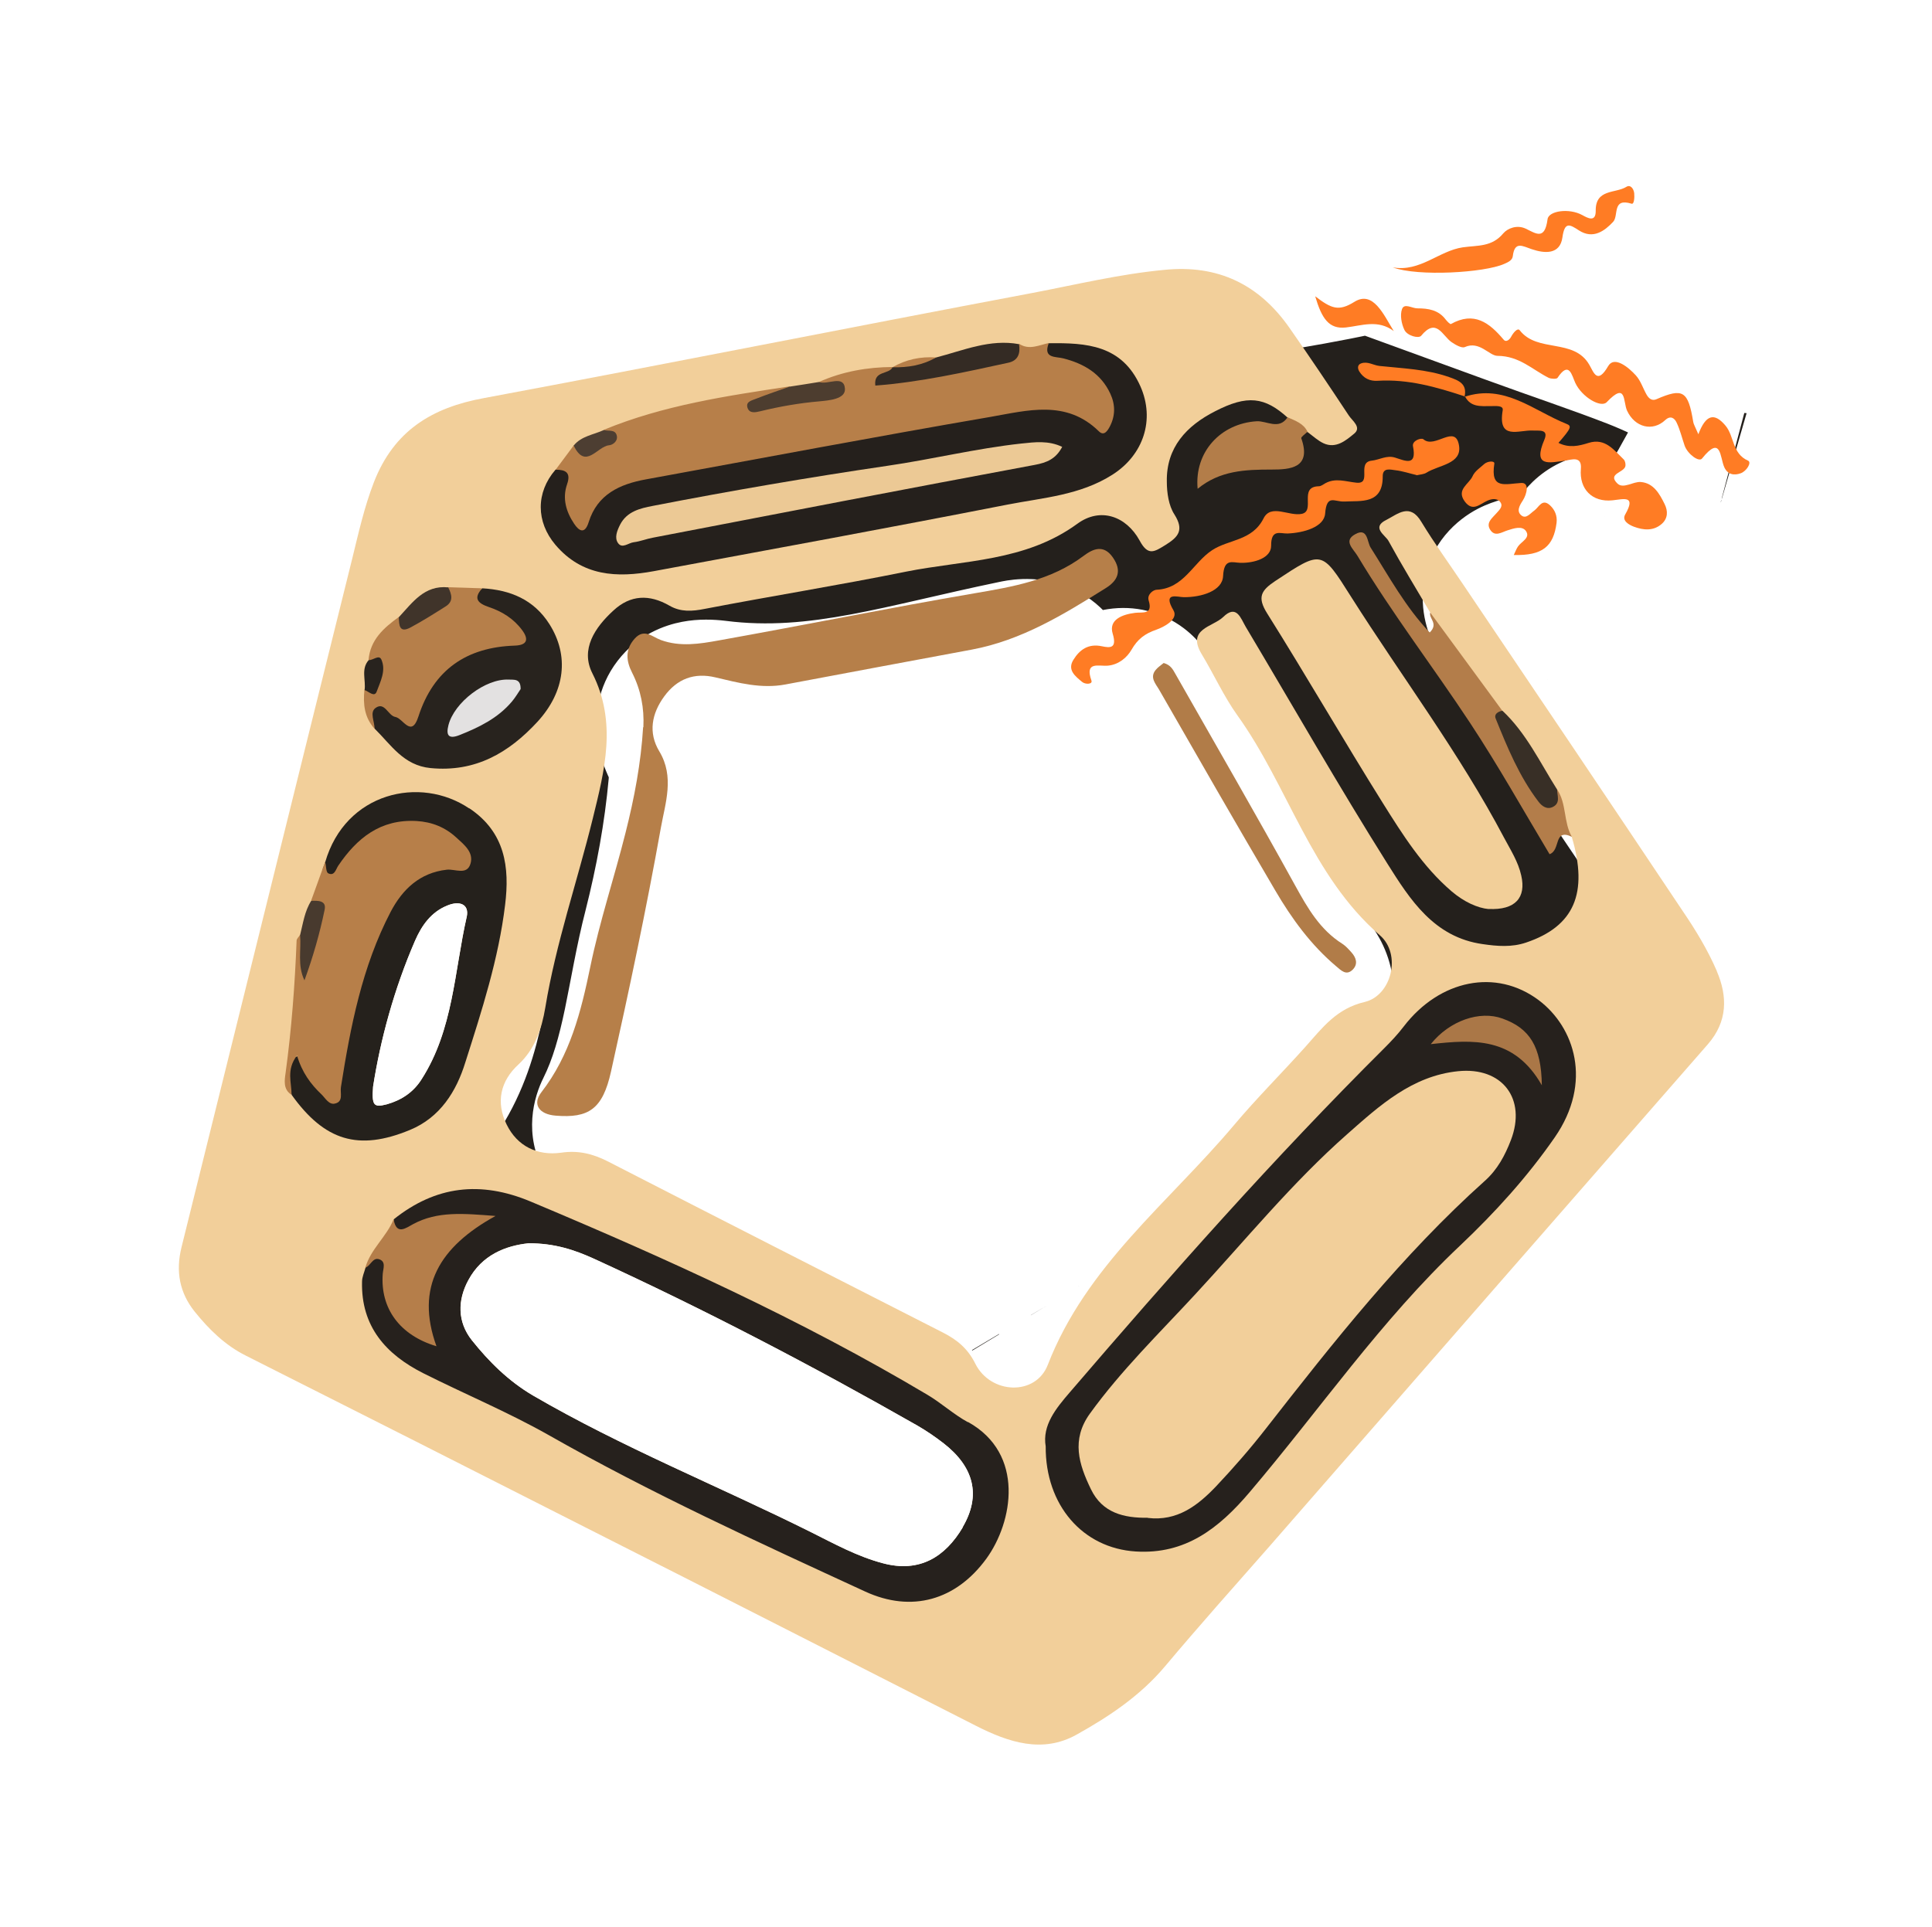 <svg xmlns="http://www.w3.org/2000/svg" fill="none" viewBox="0 0 414 413" height="413" width="414">
<g filter="url(#filter0_d_11081_11054)">
<path fill="#24201C" d="M368.754 96.259C372.393 97.311 376.09 97.738 378.905 94.525C381.919 91.084 382.545 87.046 380.867 82.781C379.815 80.108 377.881 78.089 375.919 76.099C369.095 69.019 360.707 64.441 351.693 60.886C343.475 57.702 335.087 54.915 325.334 51.361C335.172 48.745 343.134 45.19 351.153 41.75C355.532 39.873 357.437 37.2 356.868 32.537C356.612 30.262 356.84 27.959 356.555 25.712C355.759 19.912 353.939 18.888 348.423 20.992C337.362 25.229 326.357 29.637 315.211 33.703C302.245 38.423 288.767 41.266 275.175 43.569C273.639 43.825 272.474 43.427 271.222 42.688C263.005 37.627 253.962 37.484 245.006 39.191C196.837 48.119 148.782 57.417 100.642 66.403C86.14 69.104 76.615 76.98 72.719 91.311C71.639 95.321 70.928 99.444 69.876 103.51C57.649 151.934 45.28 200.302 33.053 248.726C28.873 265.475 33.365 277.303 47.043 284.298C100.301 311.653 153.673 338.836 207.074 365.906C221.462 373.214 238.352 369.631 248.901 357.546C289.762 310.686 330.594 263.768 371.398 216.908C373.502 214.491 374.896 211.761 375.72 208.662C377.768 201.013 376.232 194.103 371.967 187.734C356.925 165.413 341.94 143.063 326.784 120.855C324.31 117.187 323.201 115.339 328.973 114.514C333.608 113.86 338.641 112.467 341.03 108.003C342.764 104.676 343.873 105.472 346.319 106.922C350.698 109.51 355.418 109.282 359.768 106.78C363.834 104.42 364.062 100.354 363.522 96.174C363.493 95.776 363.863 95.292 364.147 94.781C365.768 95.321 367.218 95.861 368.725 96.259M206.306 315.975C202.581 322.259 197.093 325.813 189.131 323.652C183.672 322.202 178.781 319.501 173.776 317.027C153.986 307.16 133.342 298.885 114.206 287.739C108.974 284.668 104.765 280.488 101.097 275.882C97.998 271.958 98.026 267.323 100.358 263.029C103.287 257.57 108.405 255.636 113.239 255.124C118.869 255.096 123.191 256.574 127.314 258.451C150.943 269.285 173.975 281.313 196.581 294.194C198.543 295.331 200.42 296.582 202.211 298.004C208.581 302.98 210.344 309.065 206.277 315.975M79.942 221.543C81.505 211.505 84.434 200.615 88.956 190.208C90.349 187.023 92.368 184.094 95.865 182.701C98.453 181.62 100.585 182.388 100.017 185.118C97.344 196.861 97.145 209.344 90.349 219.95C88.614 222.737 86.027 224.443 82.927 225.325C80.084 226.064 79.657 225.637 79.942 221.571M214.068 274.545C212.192 271.389 208.552 269.313 205.197 267.38C184.127 255.266 161.748 245.741 140.479 234.111C138.773 233.201 137.067 232.32 135.418 231.41C134.252 230.756 133.456 230.102 134.252 228.538C140.508 215.998 141.275 202.008 144.744 188.729C147.36 178.407 149.294 167.972 150.261 157.309C150.574 153.754 150.176 150.399 148.64 147.129C146.536 142.665 147.901 140.845 153.047 141.442C175.369 144.286 196.524 137.347 217.992 132.883C220.864 132.314 222.144 132.457 223.537 135.385C226.893 142.466 231.982 144.001 238.409 139.764C241.736 137.575 242.134 139.679 243.271 141.641C252.939 158.418 261.441 175.905 272.474 191.914C273.184 192.909 273.924 193.933 274.691 194.843C280.151 201.269 280.066 201.184 274.208 207.638C258.313 225.239 242.39 242.897 226.494 260.527C223.054 264.422 221.376 269.171 219.642 273.948C218.248 277.872 217.111 279.55 214.125 274.602"></path>
<mask fill="black" height="390" width="391" y="-0.014" x="11.549" maskUnits="userSpaceOnUse" id="path-2-outside-1_11081_11054">
<rect height="390" width="391" y="-0.014" x="11.549" fill="white"></rect>
<path d="M368.754 96.259C372.393 97.311 376.09 97.738 378.905 94.525C381.919 91.084 382.545 87.046 380.867 82.781C379.815 80.108 377.881 78.089 375.919 76.099C369.095 69.019 360.707 64.441 351.693 60.886C343.475 57.702 335.087 54.915 325.334 51.361C335.172 48.745 343.134 45.19 351.153 41.75C355.532 39.873 357.437 37.2 356.868 32.537C356.612 30.262 356.84 27.959 356.555 25.712C355.759 19.912 353.939 18.888 348.423 20.992C337.362 25.229 326.357 29.637 315.211 33.703C302.245 38.423 288.767 41.266 275.175 43.569C273.639 43.825 272.474 43.427 271.222 42.688C263.005 37.627 253.962 37.484 245.006 39.191C196.837 48.119 148.782 57.417 100.642 66.403C86.14 69.104 76.615 76.98 72.719 91.311C71.639 95.321 70.928 99.444 69.876 103.51C57.649 151.934 45.28 200.302 33.053 248.726C28.873 265.475 33.365 277.303 47.043 284.298C100.301 311.653 153.673 338.836 207.074 365.906C221.462 373.214 238.352 369.631 248.901 357.546C289.762 310.686 330.594 263.768 371.398 216.908C373.502 214.491 374.896 211.761 375.72 208.662C377.768 201.013 376.232 194.103 371.967 187.734C356.925 165.413 341.94 143.063 326.784 120.855C324.31 117.187 323.201 115.339 328.973 114.514C333.608 113.86 338.641 112.467 341.03 108.003C342.764 104.676 343.873 105.472 346.319 106.922C350.698 109.51 355.418 109.282 359.768 106.78C363.834 104.42 364.062 100.354 363.522 96.174C363.493 95.776 363.863 95.292 364.147 94.781C365.768 95.321 367.218 95.861 368.725 96.259M206.306 315.975C202.581 322.259 197.093 325.813 189.131 323.652C183.672 322.202 178.781 319.501 173.776 317.027C153.986 307.16 133.342 298.885 114.206 287.739C108.974 284.668 104.765 280.488 101.097 275.882C97.998 271.958 98.026 267.323 100.358 263.029C103.287 257.57 108.405 255.636 113.239 255.124C118.869 255.096 123.191 256.574 127.314 258.451C150.943 269.285 173.975 281.313 196.581 294.194C198.543 295.331 200.42 296.582 202.211 298.004C208.581 302.98 210.344 309.065 206.277 315.975M79.942 221.543C81.505 211.505 84.434 200.615 88.956 190.208C90.349 187.023 92.368 184.094 95.865 182.701C98.453 181.62 100.585 182.388 100.017 185.118C97.344 196.861 97.145 209.344 90.349 219.95C88.614 222.737 86.027 224.443 82.927 225.325C80.084 226.064 79.657 225.637 79.942 221.571M214.068 274.545C212.192 271.389 208.552 269.313 205.197 267.38C184.127 255.266 161.748 245.741 140.479 234.111C138.773 233.201 137.067 232.32 135.418 231.41C134.252 230.756 133.456 230.102 134.252 228.538C140.508 215.998 141.275 202.008 144.744 188.729C147.36 178.407 149.294 167.972 150.261 157.309C150.574 153.754 150.176 150.399 148.64 147.129C146.536 142.665 147.901 140.845 153.047 141.442C175.369 144.286 196.524 137.347 217.992 132.883C220.864 132.314 222.144 132.457 223.537 135.385C226.893 142.466 231.982 144.001 238.409 139.764C241.736 137.575 242.134 139.679 243.271 141.641C252.939 158.418 261.441 175.905 272.474 191.914C273.184 192.909 273.924 193.933 274.691 194.843C280.151 201.269 280.066 201.184 274.208 207.638C258.313 225.239 242.39 242.897 226.494 260.527C223.054 264.422 221.376 269.171 219.642 273.948C218.248 277.872 217.111 279.55 214.125 274.602"></path>
</mask>
<path fill="#24201C" d="M368.754 96.259C372.393 97.311 376.09 97.738 378.905 94.525C381.919 91.084 382.545 87.046 380.867 82.781C379.815 80.108 377.881 78.089 375.919 76.099C369.095 69.019 360.707 64.441 351.693 60.886C343.475 57.702 335.087 54.915 325.334 51.361C335.172 48.745 343.134 45.19 351.153 41.75C355.532 39.873 357.437 37.2 356.868 32.537C356.612 30.262 356.84 27.959 356.555 25.712C355.759 19.912 353.939 18.888 348.423 20.992C337.362 25.229 326.357 29.637 315.211 33.703C302.245 38.423 288.767 41.266 275.175 43.569C273.639 43.825 272.474 43.427 271.222 42.688C263.005 37.627 253.962 37.484 245.006 39.191C196.837 48.119 148.782 57.417 100.642 66.403C86.14 69.104 76.615 76.98 72.719 91.311C71.639 95.321 70.928 99.444 69.876 103.51C57.649 151.934 45.28 200.302 33.053 248.726C28.873 265.475 33.365 277.303 47.043 284.298C100.301 311.653 153.673 338.836 207.074 365.906C221.462 373.214 238.352 369.631 248.901 357.546C289.762 310.686 330.594 263.768 371.398 216.908C373.502 214.491 374.896 211.761 375.72 208.662C377.768 201.013 376.232 194.103 371.967 187.734C356.925 165.413 341.94 143.063 326.784 120.855C324.31 117.187 323.201 115.339 328.973 114.514C333.608 113.86 338.641 112.467 341.03 108.003C342.764 104.676 343.873 105.472 346.319 106.922C350.698 109.51 355.418 109.282 359.768 106.78C363.834 104.42 364.062 100.354 363.522 96.174C363.493 95.776 363.863 95.292 364.147 94.781C365.768 95.321 367.218 95.861 368.725 96.259M206.306 315.975C202.581 322.259 197.093 325.813 189.131 323.652C183.672 322.202 178.781 319.501 173.776 317.027C153.986 307.16 133.342 298.885 114.206 287.739C108.974 284.668 104.765 280.488 101.097 275.882C97.998 271.958 98.026 267.323 100.358 263.029C103.287 257.57 108.405 255.636 113.239 255.124C118.869 255.096 123.191 256.574 127.314 258.451C150.943 269.285 173.975 281.313 196.581 294.194C198.543 295.331 200.42 296.582 202.211 298.004C208.581 302.98 210.344 309.065 206.277 315.975M79.942 221.543C81.505 211.505 84.434 200.615 88.956 190.208C90.349 187.023 92.368 184.094 95.865 182.701C98.453 181.62 100.585 182.388 100.017 185.118C97.344 196.861 97.145 209.344 90.349 219.95C88.614 222.737 86.027 224.443 82.927 225.325C80.084 226.064 79.657 225.637 79.942 221.571M214.068 274.545C212.192 271.389 208.552 269.313 205.197 267.38C184.127 255.266 161.748 245.741 140.479 234.111C138.773 233.201 137.067 232.32 135.418 231.41C134.252 230.756 133.456 230.102 134.252 228.538C140.508 215.998 141.275 202.008 144.744 188.729C147.36 178.407 149.294 167.972 150.261 157.309C150.574 153.754 150.176 150.399 148.64 147.129C146.536 142.665 147.901 140.845 153.047 141.442C175.369 144.286 196.524 137.347 217.992 132.883C220.864 132.314 222.144 132.457 223.537 135.385C226.893 142.466 231.982 144.001 238.409 139.764C241.736 137.575 242.134 139.679 243.271 141.641C252.939 158.418 261.441 175.905 272.474 191.914C273.184 192.909 273.924 193.933 274.691 194.843C280.151 201.269 280.066 201.184 274.208 207.638C258.313 225.239 242.39 242.897 226.494 260.527C223.054 264.422 221.376 269.171 219.642 273.948C218.248 277.872 217.111 279.55 214.125 274.602"></path>
<path mask="url(#path-2-outside-1_11081_11054)" fill="white" d="M378.905 94.525L393.876 107.641L393.877 107.641L378.905 94.525ZM380.867 82.781L399.39 75.495L399.388 75.491L380.867 82.781ZM375.919 76.099L361.588 89.912L361.666 89.992L361.744 90.072L375.919 76.099ZM351.693 60.886L358.994 42.37L358.94 42.348L358.885 42.327L351.693 60.886ZM325.334 51.361L320.219 32.125L259.049 48.389L318.518 70.062L325.334 51.361ZM351.153 41.75L343.312 23.455L343.304 23.458L351.153 41.75ZM356.868 32.537L337.088 34.762L337.099 34.854L337.11 34.946L356.868 32.537ZM356.555 25.712L376.302 23.213L376.289 23.109L376.275 23.006L356.555 25.712ZM348.423 20.992L341.329 2.395L341.316 2.4L341.303 2.405L348.423 20.992ZM315.211 33.703L322.02 52.406L322.032 52.402L315.211 33.703ZM275.175 43.569L278.447 63.203L278.474 63.199L278.5 63.194L275.175 43.569ZM271.222 42.688L260.784 59.636L260.939 59.731L261.096 59.824L271.222 42.688ZM245.006 39.191L248.633 58.762L248.682 58.753L248.73 58.743L245.006 39.191ZM100.642 66.403L104.287 85.97L104.294 85.969L100.642 66.403ZM72.719 91.311L53.512 86.091L53.506 86.111L53.501 86.132L72.719 91.311ZM69.876 103.51L50.606 98.524L50.591 98.581L50.577 98.637L69.876 103.51ZM33.053 248.726L13.754 243.854L13.747 243.88L13.741 243.907L33.053 248.726ZM47.043 284.298L56.136 266.593L56.121 266.585L56.106 266.577L47.043 284.298ZM207.074 365.906L216.087 348.16L216.08 348.156L216.073 348.153L207.074 365.906ZM248.901 357.546L263.896 370.636L263.903 370.628L248.901 357.546ZM371.398 216.908L386.409 229.979L386.41 229.978L371.398 216.908ZM375.72 208.662L356.493 203.515L356.489 203.53L356.485 203.544L375.72 208.662ZM371.967 187.734L388.505 176.659L388.489 176.635L388.473 176.611L371.967 187.734ZM326.784 120.855L310.282 131.985L310.312 132.03L310.343 132.075L326.784 120.855ZM328.973 114.514L326.192 94.805L326.175 94.808L326.159 94.81L328.973 114.514ZM341.03 108.003L358.58 117.393L358.63 117.299L358.679 117.205L341.03 108.003ZM346.319 106.922L336.166 124.043L336.179 124.05L336.193 124.058L346.319 106.922ZM359.768 106.78L369.692 124.034L369.726 124.015L369.76 123.995L359.768 106.78ZM363.522 96.174L343.668 97.592L343.709 98.16L343.782 98.725L363.522 96.174ZM364.147 94.781L370.442 75.898L354.77 70.674L346.748 85.114L364.147 94.781ZM189.131 323.652L194.345 304.443L194.293 304.429L194.241 304.415L189.131 323.652ZM173.776 317.027L164.895 334.84L164.926 334.855L164.956 334.87L173.776 317.027ZM114.206 287.739L104.13 304.905L104.159 304.922L104.187 304.938L114.206 287.739ZM101.097 275.882L85.477 288.219L85.502 288.25L85.526 288.281L101.097 275.882ZM100.358 263.029L117.849 272.528L117.874 272.483L117.898 272.439L100.358 263.029ZM113.239 255.124L113.138 235.22L112.138 235.225L111.143 235.331L113.239 255.124ZM127.314 258.451L135.609 240.358L135.585 240.346L135.56 240.335L127.314 258.451ZM196.581 294.194L206.564 276.974L206.5 276.936L206.435 276.9L196.581 294.194ZM202.211 298.004L189.837 313.595L189.897 313.642L189.957 313.689L202.211 298.004ZM88.956 190.208L70.72 182.23L70.71 182.253L70.699 182.277L88.956 190.208ZM95.865 182.701L103.231 201.192L103.384 201.131L103.535 201.068L95.865 182.701ZM100.017 185.118L119.425 189.535L119.465 189.357L119.503 189.177L100.017 185.118ZM90.349 219.95L73.59 209.212L73.519 209.322L73.451 209.432L90.349 219.95ZM82.927 225.325L87.936 244.589L88.155 244.532L88.372 244.47L82.927 225.325ZM205.197 267.38L215.135 250.134L215.126 250.129L215.117 250.124L205.197 267.38ZM140.479 234.111L150.029 216.647L149.938 216.597L149.846 216.548L140.479 234.111ZM135.418 231.41L125.68 248.769L125.741 248.804L125.803 248.838L135.418 231.41ZM134.252 228.538L151.99 237.568L152.027 237.496L152.063 237.423L134.252 228.538ZM144.744 188.729L164.003 193.76L164.021 193.69L164.039 193.619L144.744 188.729ZM150.261 157.309L170.084 159.106L170.086 159.08L170.089 159.054L150.261 157.309ZM148.64 147.129L166.657 138.669L166.651 138.656L166.645 138.643L148.64 147.129ZM153.047 141.442L155.563 121.697L155.452 121.683L155.341 121.67L153.047 141.442ZM217.992 132.883L214.126 113.358L214.033 113.376L213.94 113.396L217.992 132.883ZM223.537 135.385L241.524 126.862L241.518 126.848L241.511 126.835L223.537 135.385ZM238.409 139.764L227.466 123.138L227.46 123.142L227.453 123.147L238.409 139.764ZM243.271 141.641L260.517 131.703L260.504 131.681L260.491 131.658L243.271 141.641ZM272.474 191.914L256.084 203.209L256.179 203.347L256.277 203.483L272.474 191.914ZM274.691 194.843L259.479 207.678L259.5 207.704L259.522 207.73L274.691 194.843ZM274.208 207.638L259.468 194.262L259.452 194.28L259.436 194.298L274.208 207.638ZM226.494 260.527L211.712 247.198L211.643 247.274L211.576 247.351L226.494 260.527ZM219.642 273.948L200.932 267.155L200.908 267.221L200.885 267.288L219.642 273.948ZM368.754 96.259L363.226 115.381C367.693 116.672 382.633 120.474 393.876 107.641L378.905 94.525L363.934 81.408C364.843 80.37 366.139 79.289 367.817 78.459C369.474 77.639 371.043 77.291 372.267 77.175C374.342 76.979 375.429 77.47 374.281 77.138L368.754 96.259ZM378.905 94.525L393.877 107.641C401.997 98.371 403.681 86.404 399.39 75.495L380.867 82.781L362.344 90.067C362.072 89.375 361.663 87.815 362.003 85.742C362.349 83.632 363.281 82.154 363.933 81.409L378.905 94.525ZM380.867 82.781L399.388 75.491C396.644 68.519 391.786 63.842 390.095 62.126L375.919 76.099L361.744 90.072C361.977 90.308 362.169 90.504 362.345 90.686C362.519 90.866 362.658 91.013 362.775 91.138C363.012 91.394 363.106 91.511 363.122 91.531C363.143 91.558 362.727 91.041 362.346 90.071L380.867 82.781ZM375.919 76.099L390.25 62.286C380.697 52.374 369.428 46.484 358.994 42.37L351.693 60.886L344.391 79.403C351.985 82.397 357.493 85.663 361.588 89.912L375.919 76.099ZM351.693 60.886L358.885 42.327C350.515 39.083 341.106 35.923 332.149 32.66L325.334 51.361L318.518 70.062C329.068 73.906 336.435 76.32 344.5 79.446L351.693 60.886ZM325.334 51.361L330.449 70.597C341.954 67.537 351.305 63.344 359.001 60.041L351.153 41.75L343.304 23.458C334.963 27.037 328.39 29.952 320.219 32.125L325.334 51.361ZM351.153 41.75L358.993 60.045C363.141 58.267 368.7 55.048 372.622 48.931C376.754 42.487 377.298 35.635 376.626 30.127L356.868 32.537L337.11 34.946C337.007 34.102 336.883 30.918 339.11 27.445C341.126 24.3 343.543 23.356 343.312 23.455L351.153 41.75ZM356.868 32.537L376.648 30.312C376.655 30.38 376.639 30.303 376.626 28.928C376.616 27.925 376.612 25.661 376.302 23.213L356.555 25.712L336.808 28.212C336.783 28.011 336.807 28.021 336.819 29.3C336.827 30.207 336.825 32.419 337.088 34.762L356.868 32.537ZM356.555 25.712L376.275 23.006C375.984 20.889 375.432 17.755 374.078 14.53C372.64 11.103 369.775 6.362 364.209 3.149C358.69 -0.036 353.216 -0.156 349.654 0.25C346.261 0.637 343.306 1.641 341.329 2.395L348.423 20.992L355.517 39.59C356.297 39.292 355.639 39.635 354.163 39.803C352.519 39.99 348.585 40.095 344.31 37.627C339.987 35.133 338.071 31.603 337.37 29.933C336.755 28.466 336.728 27.636 336.836 28.419L356.555 25.712ZM348.423 20.992L341.303 2.405C329.847 6.793 319.357 11.003 308.39 15.004L315.211 33.703L322.032 52.402C333.358 48.27 344.877 43.665 355.542 39.58L348.423 20.992ZM315.211 33.703L308.402 14.999C297.112 19.109 285.012 21.715 271.849 23.945L275.175 43.569L278.5 63.194C292.522 60.818 307.377 57.737 322.02 52.406L315.211 33.703ZM275.175 43.569L271.903 23.936C273.759 23.627 275.843 23.673 277.92 24.192C279.81 24.665 281.044 25.372 281.348 25.552L271.222 42.688L261.096 59.824C264.783 62.002 270.741 64.487 278.447 63.203L275.175 43.569ZM271.222 42.688L281.661 25.74C267.494 17.015 252.685 17.465 241.281 19.638L245.006 39.191L248.73 58.743C255.24 57.504 258.516 58.239 260.784 59.636L271.222 42.688ZM245.006 39.191L241.378 19.62C193.38 28.517 144.771 37.918 96.99 46.836L100.642 66.403L104.294 85.969C152.793 76.917 200.294 67.722 248.633 58.762L245.006 39.191ZM100.642 66.403L96.997 46.835C87.095 48.679 77.549 52.554 69.592 59.52C61.544 66.566 56.331 75.72 53.512 86.091L72.719 91.311L91.927 96.533C93.003 92.572 94.5 90.623 95.814 89.472C97.22 88.241 99.688 86.827 104.287 85.97L100.642 66.403ZM72.719 91.311L53.501 86.132C52.817 88.669 52.275 91.149 51.838 93.154C51.37 95.303 51.016 96.941 50.606 98.524L69.876 103.51L89.145 108.496C89.788 106.013 90.315 103.556 90.735 101.625C91.187 99.55 91.541 97.964 91.938 96.491L72.719 91.311ZM69.876 103.51L50.577 98.637C44.468 122.832 38.323 147.016 32.173 171.216C26.025 195.412 19.872 219.624 13.754 243.854L33.053 248.726L52.351 253.599C58.461 229.404 64.606 205.221 70.755 181.02C76.904 156.825 83.057 132.612 89.174 108.383L69.876 103.51ZM33.053 248.726L13.741 243.907C11.019 254.81 10.529 266.431 14.807 277.401C19.225 288.731 27.708 296.767 37.979 302.02L47.043 284.298L56.106 266.577C52.7 264.835 52.099 263.459 51.896 262.939C51.553 262.059 50.906 259.391 52.365 253.546L33.053 248.726ZM47.043 284.298L37.949 302.004C91.247 329.378 144.651 356.579 198.074 383.66L207.074 365.906L216.073 348.153C162.695 321.094 109.355 293.927 56.136 266.593L47.043 284.298ZM207.074 365.906L198.06 383.653C220.843 395.225 247.555 389.355 263.896 370.636L248.901 357.546L233.906 344.457C229.148 349.907 222.08 351.203 216.087 348.16L207.074 365.906ZM248.901 357.546L263.903 370.628C304.77 323.76 345.61 276.834 386.409 229.979L371.398 216.908L356.387 203.837C315.579 250.703 274.754 297.611 233.899 344.465L248.901 357.546ZM371.398 216.908L386.41 229.978C390.653 225.104 393.407 219.601 394.955 213.78L375.72 208.662L356.485 203.544C356.451 203.674 356.422 203.755 356.406 203.798C356.39 203.84 356.382 203.854 356.385 203.848C356.388 203.842 356.395 203.83 356.402 203.82C356.409 203.81 356.406 203.815 356.386 203.838L371.398 216.908ZM375.72 208.662L394.948 213.808C398.651 199.973 395.572 187.212 388.505 176.659L371.967 187.734L355.428 198.809C356.313 200.13 356.57 200.981 356.656 201.433C356.731 201.827 356.781 202.436 356.493 203.515L375.72 208.662ZM371.967 187.734L388.473 176.611C373.466 154.341 358.424 131.907 343.225 109.635L326.784 120.855L310.343 132.075C325.455 154.219 340.384 176.484 355.461 198.857L371.967 187.734ZM326.784 120.855L343.286 109.726C342.526 108.599 342.692 108.788 342.965 109.317C342.986 109.359 345.288 113.398 344.52 119.222C343.477 127.125 338.094 131.41 335.002 133.012C332.641 134.235 330.971 134.335 331.788 134.219L328.973 114.514L326.159 94.81C324.089 95.106 320.394 95.747 316.694 97.663C312.264 99.957 306.231 105.088 305.053 114.015C304.15 120.863 306.832 126.103 307.577 127.549C308.573 129.482 309.805 131.277 310.282 131.985L326.784 120.855ZM328.973 114.514L331.754 134.223C336.596 133.54 351.16 131.262 358.58 117.393L341.03 108.003L323.479 98.613C324.083 97.486 324.872 96.54 325.697 95.819C326.485 95.131 327.159 94.774 327.488 94.622C327.802 94.477 327.887 94.479 327.616 94.547C327.349 94.614 326.902 94.705 326.192 94.805L328.973 114.514ZM341.03 108.003L358.679 117.205C358.636 117.289 358.441 117.657 358.08 118.185C357.727 118.7 357.063 119.593 356.026 120.587C353.646 122.872 349.63 125.319 344.291 125.556C339.835 125.754 336.714 124.253 336.134 123.976C335.575 123.709 335.081 123.399 336.166 124.043L346.319 106.922L356.471 89.802C356.333 89.72 354.784 88.767 353.275 88.047C351.745 87.317 347.78 85.553 342.524 85.786C336.385 86.059 331.614 88.84 328.462 91.866C325.79 94.43 324.209 97.211 323.38 98.801L341.03 108.003ZM346.319 106.922L336.193 124.058C347.423 130.695 359.839 129.701 369.692 124.034L359.768 106.78L349.844 89.526C350.152 89.349 351.125 88.891 352.649 88.86C354.254 88.827 355.605 89.29 356.445 89.786L346.319 106.922ZM359.768 106.78L369.76 123.995C376.588 120.032 380.794 113.964 382.582 107.371C384.123 101.691 383.631 96.48 383.262 93.622L363.522 96.174L343.782 98.725C343.952 100.047 343.617 98.96 344.163 96.947C344.487 95.75 345.112 94.251 346.231 92.761C347.362 91.255 348.656 90.216 349.777 89.565L359.768 106.78ZM363.522 96.174L383.375 94.756C383.604 97.96 382.985 100.495 382.519 101.946C382.052 103.399 381.517 104.44 381.302 104.845C381.082 105.26 380.893 105.565 380.988 105.408C380.995 105.397 381.274 104.937 381.547 104.447L364.147 94.781L346.748 85.114C346.878 84.88 347.005 84.673 346.863 84.909C346.809 84.998 346.477 85.545 346.132 86.195C345.793 86.834 345.153 88.103 344.616 89.774C344.08 91.444 343.425 94.189 343.668 97.592L363.522 96.174ZM364.147 94.781L357.853 113.664C358.602 113.913 361.321 114.89 363.642 115.503L368.725 96.259L373.809 77.015C373.116 76.832 372.934 76.728 370.442 75.898L364.147 94.781ZM206.306 315.975L189.184 305.825C188.579 306.844 188.8 305.973 190.469 305.146C191.334 304.717 192.278 304.466 193.154 304.4C193.994 304.337 194.435 304.467 194.345 304.443L189.131 323.652L183.917 342.861C191.963 345.045 200.403 344.652 208.146 340.815C215.48 337.18 220.307 331.389 223.428 326.124L206.306 315.975ZM189.131 323.652L194.241 304.415C191.251 303.621 188.767 302.233 182.597 299.183L173.776 317.027L164.956 334.87C168.795 336.768 176.092 340.783 184.021 342.889L189.131 323.652ZM173.776 317.027L182.657 299.214C160.709 288.271 142.829 281.376 124.224 270.54L114.206 287.739L104.187 304.938C123.856 316.395 147.262 326.049 164.895 334.84L173.776 317.027ZM114.206 287.739L124.281 270.573C121.849 269.145 119.407 266.923 116.668 263.483L101.097 275.882L85.526 288.281C90.123 294.054 96.099 300.191 104.13 304.905L114.206 287.739ZM101.097 275.882L116.717 263.544C117.673 264.754 118.491 266.619 118.579 268.786C118.66 270.788 118.087 272.09 117.849 272.528L100.358 263.029L82.866 253.53C77.438 263.526 76.588 276.965 85.477 288.219L101.097 275.882ZM100.358 263.029L117.898 272.439C117.704 272.799 117.386 273.257 116.926 273.712C116.473 274.16 116.012 274.478 115.631 274.687C114.935 275.067 114.692 274.986 115.335 274.918L113.239 255.124L111.143 235.331C102.732 236.221 90.047 240.144 82.818 253.62L100.358 263.029ZM113.239 255.124L113.339 275.028C114.317 275.023 115.081 275.141 115.811 275.332C116.609 275.54 117.584 275.892 119.068 276.567L127.314 258.451L135.56 240.335C130.027 237.817 122.732 235.172 113.138 235.22L113.239 255.124ZM127.314 258.451L119.018 276.544C142.031 287.095 164.54 298.845 186.727 311.488L196.581 294.194L206.435 276.9C183.411 263.78 159.855 251.474 135.609 240.358L127.314 258.451ZM196.581 294.194L186.598 311.414C187.841 312.134 188.901 312.851 189.837 313.595L202.211 298.004L214.585 282.413C211.939 280.313 209.245 278.528 206.564 276.974L196.581 294.194ZM202.211 298.004L189.957 313.689C190.89 314.417 189.469 313.66 188.813 310.952C188.487 309.604 188.496 308.303 188.697 307.245C188.885 306.252 189.18 305.784 189.123 305.88L206.277 315.975L223.432 326.07C227.474 319.2 229.706 310.672 227.502 301.577C225.389 292.854 219.902 286.567 214.465 282.319L202.211 298.004ZM79.942 221.543L99.609 224.607C100.939 216.067 103.434 206.833 107.212 198.139L88.956 190.208L70.699 182.277C65.434 194.396 62.072 206.943 60.275 218.479L79.942 221.543ZM88.956 190.208L107.191 198.186C107.408 197.689 107.323 198.047 106.745 198.723C106.059 199.524 104.876 200.537 103.231 201.192L95.865 182.701L88.499 164.21C77.915 168.426 73.005 177.007 70.72 182.23L88.956 190.208ZM95.865 182.701L103.535 201.068C102.563 201.474 96.939 203.687 90.127 200.235C86.133 198.211 82.891 194.686 81.276 190.268C79.806 186.245 80.16 182.836 80.531 181.058L100.017 185.118L119.503 189.177C120.157 186.035 120.458 181.506 118.667 176.606C116.732 171.31 112.902 167.148 108.122 164.726C99.739 160.478 91.754 162.847 88.195 164.334L95.865 182.701ZM100.017 185.118L80.609 180.701C79.799 184.26 79.202 187.756 78.704 190.733C78.177 193.878 77.761 196.416 77.244 198.897C76.229 203.764 75.108 206.842 73.59 209.212L90.349 219.95L107.108 230.689C112.385 222.453 114.762 213.987 116.214 207.024C116.93 203.591 117.49 200.144 117.965 197.314C118.467 194.315 118.898 191.848 119.425 189.535L100.017 185.118ZM90.349 219.95L73.451 209.432C74.007 208.538 74.777 207.724 75.655 207.102C76.494 206.509 77.184 206.264 77.482 206.18L82.927 225.325L88.372 244.47C95.379 242.477 102.467 238.148 107.247 230.469L90.349 219.95ZM82.927 225.325L77.919 206.061C77.254 206.234 78.863 205.72 81.201 205.718C84.226 205.714 90.759 206.634 95.681 212.663C99.49 217.329 99.71 222.131 99.738 222.508C99.808 223.442 99.733 223.878 99.797 222.96L79.942 221.571L60.086 220.183C60.008 221.298 59.88 223.312 60.038 225.446C60.155 227.024 60.607 232.648 64.842 237.837C70.191 244.388 77.346 245.53 81.242 245.526C84.45 245.523 87.179 244.785 87.936 244.589L82.927 225.325ZM214.068 274.545L231.177 264.373C226.109 255.849 217.155 251.298 215.135 250.134L205.197 267.38L195.259 284.625C196.156 285.142 196.768 285.495 197.34 285.846C197.889 286.182 198.197 286.393 198.361 286.514C198.525 286.635 198.418 286.574 198.171 286.322C197.914 286.062 197.446 285.535 196.96 284.718L214.068 274.545ZM205.197 267.38L215.117 250.124C203.961 243.71 192.574 238.047 181.69 232.7C170.638 227.269 160.191 222.203 150.029 216.647L140.479 234.111L130.93 251.575C142.037 257.648 153.413 263.16 164.135 268.428C175.025 273.779 185.363 278.936 195.276 284.636L205.197 267.38ZM140.479 234.111L149.846 216.548C147.815 215.465 146.533 214.809 145.033 213.982L135.418 231.41L125.803 248.838C127.602 249.83 129.732 250.937 131.113 251.674L140.479 234.111ZM135.418 231.41L145.156 214.05C145.19 214.069 145.382 214.177 145.656 214.351C145.929 214.524 146.384 214.825 146.931 215.255C147.958 216.062 149.903 217.781 151.492 220.637C153.242 223.781 154.026 227.348 153.796 230.856C153.587 234.042 152.6 236.37 151.99 237.568L134.252 228.538L116.514 219.508C114.343 223.772 112.111 231.734 116.706 239.993C120.016 245.941 125.411 248.618 125.68 248.769L135.418 231.41ZM134.252 228.538L152.063 237.423C156.331 228.867 158.502 220.267 160.025 212.988C161.739 204.801 162.407 199.869 164.003 193.76L144.744 188.729L125.486 183.698C123.613 190.869 122.162 199.571 121.061 204.833C119.769 211.004 118.428 215.669 116.441 219.652L134.252 228.538ZM144.744 188.729L164.039 193.619C166.866 182.466 169.007 170.985 170.084 159.106L150.261 157.309L130.438 155.511C129.581 164.958 127.855 174.349 125.45 183.839L144.744 188.729ZM150.261 157.309L170.089 159.054C170.64 152.79 169.992 145.771 166.657 138.669L148.64 147.129L130.623 155.589C130.588 155.515 130.55 155.417 130.516 155.306C130.483 155.195 130.465 155.104 130.457 155.049C130.44 154.935 130.477 155.066 130.433 155.564L150.261 157.309ZM148.64 147.129L166.645 138.643C166.659 138.672 166.791 138.953 166.951 139.449C167.106 139.929 167.362 140.835 167.5 142.079C167.776 144.563 167.651 149.647 163.904 154.521C160.269 159.247 155.638 160.618 153.626 161.002C151.66 161.377 150.466 161.18 150.753 161.214L153.047 141.442L155.341 121.67C153.055 121.405 149.761 121.212 146.158 121.9C142.508 122.597 136.702 124.59 132.346 130.255C127.877 136.066 127.484 142.405 127.934 146.468C128.362 150.328 129.653 153.531 130.635 155.615L148.64 147.129ZM153.047 141.442L150.532 161.187C177.202 164.584 203.581 156.21 222.045 152.371L217.992 132.883L213.94 113.396C189.467 118.485 173.536 123.987 155.563 121.697L153.047 141.442ZM217.992 132.883L221.859 152.408C222.328 152.315 221.703 152.471 220.636 152.512C219.426 152.558 216.997 152.494 214.128 151.382C211.091 150.206 208.883 148.374 207.445 146.714C206.19 145.266 205.63 144.076 205.563 143.936L223.537 135.385L241.511 126.835C240.141 123.955 236.595 117.396 228.511 114.263C221.613 111.59 215.143 113.157 214.126 113.358L217.992 132.883ZM223.537 135.385L205.55 143.909C208.441 150.009 214.027 157.899 224.167 160.903C234.486 163.961 243.551 160.215 249.365 156.382L238.409 139.764L227.453 123.147C226.84 123.551 230.147 121.156 235.476 122.735C240.626 124.26 241.989 127.842 241.524 126.862L223.537 135.385ZM238.409 139.764L249.351 156.391C249.149 156.524 246.99 157.988 243.421 158.534C238.791 159.242 233.737 158.111 229.65 155.018C226.572 152.689 225.191 150.042 225.191 150.04C225.109 149.896 225.048 149.776 225.24 150.142C225.365 150.381 225.672 150.97 226.051 151.624L243.271 141.641L260.491 131.658C260.586 131.822 260.632 131.915 260.504 131.673C260.444 131.557 260.139 130.967 259.808 130.384C259.309 129.505 257.407 126.101 253.672 123.274C248.927 119.683 243.079 118.314 237.403 119.182C232.788 119.888 229.332 121.91 227.466 123.138L238.409 139.764ZM243.271 141.641L226.025 151.579C234.724 166.674 244.486 186.38 256.084 203.209L272.474 191.914L288.863 180.619C278.395 165.43 271.154 150.161 260.517 131.703L243.271 141.641ZM272.474 191.914L256.277 203.483C256.954 204.431 258.125 206.074 259.479 207.678L274.691 194.843L289.904 182.007C289.723 181.792 289.415 181.387 288.67 180.345L272.474 191.914ZM274.691 194.843L259.522 207.73C261.201 209.706 261.324 209.899 261.211 209.73C261.03 209.46 258.561 205.884 258.809 200.34C258.929 197.672 259.641 195.541 260.298 194.115C260.898 192.813 261.487 192.027 261.571 191.914C261.67 191.781 261.615 191.869 261.188 192.354C260.766 192.834 260.26 193.39 259.468 194.262L274.208 207.638L288.948 221.014C290.068 219.78 292.007 217.69 293.474 215.725C294.915 213.794 298.27 209.005 298.578 202.119C298.897 194.987 295.793 189.824 294.275 187.56C292.825 185.399 290.912 183.193 289.861 181.955L274.691 194.843ZM274.208 207.638L259.436 194.298C243.535 211.905 227.607 229.569 211.712 247.198L226.494 260.527L241.277 273.855C257.172 256.226 273.091 238.573 288.98 220.979L274.208 207.638ZM226.494 260.527L211.576 247.351C205.194 254.576 202.399 263.117 200.932 267.155L219.642 273.948L238.351 280.741C239.302 278.122 239.84 276.657 240.446 275.366C240.978 274.232 241.305 273.826 241.413 273.703L226.494 260.527ZM219.642 273.948L200.885 267.288C200.573 268.167 200.691 267.677 201.192 266.773C201.225 266.712 203.917 261.264 210.898 258.818C220.214 255.553 227.173 260.432 229.118 262.125C230.961 263.729 231.617 265.063 231.167 264.318L214.125 274.602L197.083 284.886C198.127 286.615 200.044 289.595 202.983 292.153C206.026 294.801 213.915 299.942 224.063 296.386C231.876 293.649 235.3 287.355 236.032 286.03C237.231 283.862 238.014 281.691 238.399 280.608L219.642 273.948Z"></path>
<path fill="#F2CF9A" d="M367.868 196.692C365.935 192.228 363.376 187.991 360.646 183.981C345.035 160.608 329.311 137.263 313.586 113.975C310.572 109.482 307.388 105.103 304.573 100.469C302.127 96.346 299.54 98.791 297.094 100.042C293.767 101.663 296.838 103.312 297.521 104.535C300.364 109.738 303.464 114.8 306.478 119.918C309.634 128.221 315.435 134.647 320.894 141.386C320.98 141.471 321.065 141.614 321.15 141.699C321.548 142.182 321.889 142.666 322.231 143.149C326.069 148.04 329.368 153.329 332.638 158.618C332.638 158.646 332.695 158.703 332.695 158.76C332.951 159.556 333.178 160.324 333.406 161.12C334.031 163.594 334.685 166.153 336.818 168.03C340.4 180.086 337.301 187.166 327.036 190.635C323.937 191.687 320.837 191.431 317.738 190.976C307.274 189.526 302.127 181.394 297.293 173.717C286.801 157.025 277.019 139.879 266.953 122.989C265.873 121.169 264.991 118.041 262.091 120.885C259.873 123.017 254.215 123.387 257.513 128.846C260.129 133.169 262.233 137.86 265.162 141.955C276.081 157.167 280.886 176.219 295.673 189.071C300.393 193.137 298.203 202.009 292.431 203.374C286.46 204.767 283.417 208.833 279.834 212.871C274.716 218.587 269.257 224.018 264.337 229.875C250.404 246.396 232.746 259.931 224.529 281.143C221.941 287.854 212.302 287.484 209.003 280.916C207.383 277.646 205.079 275.769 202.065 274.233C178.123 262.035 154.181 249.836 130.267 237.553C127.026 235.903 123.927 235.136 120.258 235.676C115.14 236.387 110.818 234.283 108.543 229.591C106.269 224.928 107.15 220.378 111.131 216.738C114.657 213.468 116.107 209.033 116.846 204.597C119.121 190.777 123.699 177.555 127.026 164.049C129.557 153.727 132.258 143.462 126.941 132.941C124.325 127.794 127.481 123.103 131.433 119.491C135.101 116.079 139.168 115.965 143.461 118.439C145.878 119.833 148.324 119.662 151.025 119.122C165.356 116.364 179.772 114.06 194.075 111.16C206.53 108.658 219.695 109.027 230.841 100.895C235.789 97.255 241.334 99.246 244.206 104.478C246.025 107.89 247.39 106.866 249.722 105.445C252.509 103.71 253.788 102.26 251.656 98.876C250.433 96.999 250.035 94.241 250.035 91.853C249.893 84.517 254.272 79.882 260.357 76.782C267.295 73.2 271.02 73.683 275.967 78.176C276.763 80.109 278.64 80.507 280.261 81.275C281.341 82.071 282.394 83.067 283.616 83.635C286.289 84.858 288.422 83.01 290.156 81.588C291.862 80.223 289.758 78.801 289.019 77.664C284.867 71.38 280.687 65.153 276.394 59.011C269.882 49.627 261.039 45.277 249.438 46.471C239.855 47.381 230.614 49.627 221.202 51.419C181.99 58.812 142.893 66.631 103.738 73.939C92.506 75.986 84.431 80.962 80.137 91.938C78.033 97.369 76.81 102.942 75.445 108.487C63.218 157.622 51.105 206.786 38.907 255.893C37.599 261.097 38.48 265.675 41.693 269.712C44.764 273.523 48.205 276.935 52.697 279.181C77.038 291.437 101.349 303.749 125.604 316.061C153.499 330.165 181.336 344.382 209.202 358.543C216.112 362.04 223.363 364.485 230.671 360.419C237.666 356.524 244.348 352.059 249.637 345.775C256.944 337.074 264.48 328.629 271.958 320.127C303.293 284.214 334.628 248.273 365.963 212.445C370.229 207.554 370.2 202.18 367.897 196.806M206.302 315.976C202.577 322.26 197.089 325.814 189.127 323.682C183.668 322.231 178.777 319.53 173.801 317.028C154.011 307.161 133.367 298.886 114.23 287.74C108.998 284.669 104.79 280.489 101.122 275.883C98.022 271.959 98.051 267.324 100.383 263.03C103.311 257.571 108.43 255.637 113.292 255.125C118.922 255.068 123.244 256.575 127.367 258.452C151.025 269.286 174.029 281.314 196.634 294.195C198.596 295.332 200.473 296.612 202.264 298.005C208.634 302.981 210.397 309.066 206.331 315.976M79.938 221.544C81.502 211.506 84.431 200.616 88.952 190.209C90.345 187.024 92.364 184.095 95.861 182.702C98.449 181.621 100.582 182.389 100.013 185.09C97.34 196.834 97.141 209.317 90.345 219.923C88.611 222.71 86.023 224.416 82.924 225.297C80.08 226.037 79.654 225.61 79.938 221.544Z"></path>
<path fill="white" d="M274.179 207.61C258.284 225.211 242.361 242.869 226.466 260.498C223.025 264.394 221.347 269.142 219.613 273.92C218.22 277.872 217.082 279.521 214.096 274.574C212.22 271.417 208.58 269.342 205.225 267.408C184.155 255.295 161.777 245.769 140.507 234.139C138.801 233.229 137.095 232.348 135.446 231.438C134.28 230.784 133.484 230.13 134.28 228.566C140.536 216.026 141.332 202.036 144.773 188.757C147.389 178.436 149.322 168 150.289 157.337C150.602 153.811 150.204 150.427 148.668 147.157C146.564 142.693 147.929 140.873 153.075 141.47C175.397 144.314 196.552 137.376 218.021 132.911C220.892 132.343 222.172 132.485 223.565 135.414C226.921 142.494 232.01 144.029 238.408 139.793C241.735 137.603 242.133 139.707 243.271 141.669C252.938 158.446 261.44 175.933 272.473 191.942C273.156 192.937 273.923 193.961 274.691 194.871C280.15 201.297 280.065 201.212 274.208 207.666"></path>
<path fill="#B67F49" d="M137.867 144.482C138.066 140.359 137.326 136.492 135.45 132.796C134.17 130.293 133.914 127.848 135.99 125.516C138.037 123.213 139.8 125.147 141.62 125.801C145.743 127.308 149.951 126.625 154.018 125.886C172.301 122.616 190.499 118.92 208.783 115.792C217.086 114.37 225.218 113.005 232.185 107.773C234.147 106.294 236.479 105.186 238.497 108.143C240.459 110.986 239.549 113.062 236.933 114.683C227.948 120.313 218.906 125.858 208.271 127.848C194.935 130.35 181.628 132.796 168.292 135.326C163.145 136.293 158.283 134.985 153.364 133.819C148.786 132.71 145.089 134.104 142.331 137.886C139.658 141.554 138.862 145.648 141.279 149.658C144.577 155.117 142.558 160.747 141.62 166.008C138.492 183.523 134.796 200.925 130.929 218.299C129.137 226.375 126.123 228.308 119.071 227.739C115.489 227.455 114.038 225.294 116 222.735C122.171 214.773 124.502 205.475 126.493 195.836C128.483 186.139 131.639 176.699 134.056 167.06C135.933 159.638 137.355 152.131 137.81 144.482"></path>
<path fill="#F2CF99" d="M319.045 183.469C316.571 183.242 313.699 181.905 311.055 179.659C304.856 174.342 300.562 167.517 296.325 160.75C287.909 147.3 279.975 133.538 271.53 120.088C269.341 116.591 270.251 115.169 273.265 113.15C283.302 106.525 283.16 106.468 289.501 116.505C300.42 133.737 312.761 150.087 322.315 168.2C323.708 170.816 325.329 173.318 325.983 176.275C327.063 180.995 324.732 183.725 318.988 183.441"></path>
<path fill="#FF7C24" d="M303.491 90.429C302.013 90.088 300.534 89.576 298.999 89.405C297.975 89.291 296.269 88.751 296.297 90.742C296.326 96.77 291.606 95.917 288.108 96.116C285.947 96.23 284.298 94.438 283.957 98.703C283.729 101.575 279.407 102.826 275.91 102.969C274.346 103.025 272.355 101.916 272.384 105.613C272.384 108.201 268.829 109.338 265.758 109.253C264.024 109.196 262.289 108.257 262.09 112.096C261.948 115.281 257.456 116.646 253.674 116.617C252.337 116.617 249.067 115.395 251.456 119.432C252.593 121.366 249.408 123.015 247.788 123.584C245.314 124.437 243.778 125.603 242.47 127.877C241.504 129.555 239.741 131.062 237.437 131.29C235.504 131.489 232.376 130.237 233.883 134.503C234.167 135.299 232.575 135.356 231.893 134.787C230.414 133.564 228.651 132.228 230.016 130.038C231.352 127.877 233.201 126.513 236.129 127.138C237.892 127.508 239.399 127.621 238.433 124.437C237.523 121.423 240.508 120.314 243.238 119.973C244.83 119.773 247.105 120.456 246.138 117.3C245.769 116.077 247.077 115.053 247.845 115.025C253.674 114.769 255.664 109.224 259.73 106.551C263.313 104.191 268.318 104.589 270.763 99.727C272.355 96.542 276.222 99.329 278.952 98.76C281.938 98.135 278.213 92.931 282.592 92.846C283.075 92.846 283.559 92.448 284.014 92.192C286.203 90.998 288.393 91.85 290.639 92.078C294.108 92.448 290.639 87.728 293.937 87.358C295.587 87.187 297.15 86.135 298.942 86.704C301.131 87.386 303.662 88.666 302.781 84.258C302.553 83.064 304.572 82.382 305.027 82.78C307.472 84.912 311.88 79.368 312.647 84.116C313.301 88.097 308.297 88.268 305.652 89.945C305.112 90.287 304.316 90.315 303.548 90.486"></path>
<path fill="#FF7C24" d="M363.923 81.727C365.543 77.405 367.392 77.035 369.752 79.85C371.657 82.125 371.145 85.85 374.586 87.357C375.41 87.727 374.273 89.604 373.022 90.058C371.6 90.57 370.235 90.371 369.496 88.779C368.529 86.646 368.87 81.727 364.719 86.902C364.065 87.727 361.648 85.964 360.994 84.144C360.425 82.495 360.027 80.789 359.288 79.225C358.861 78.287 358.008 77.576 356.842 78.656C354.141 81.187 350.331 80.249 348.653 76.637C347.772 74.704 348.568 70.325 344.303 74.817C343.051 76.126 338.985 73.737 337.564 70.694C336.824 69.102 336.256 65.832 333.753 69.614C333.554 69.898 332.417 69.841 331.877 69.614C328.351 67.851 325.592 64.922 320.901 64.894C319.109 64.894 317.034 61.595 313.877 63.017C313.223 63.301 311.887 62.534 311.062 61.965C309.072 60.6 307.821 56.591 304.522 60.6C303.982 61.226 301.537 60.6 300.94 59.321C300.314 58.013 299.973 56.164 300.428 54.885C300.911 53.52 302.56 54.714 303.726 54.714C306.058 54.714 308.247 55.055 309.783 57.103C310.096 57.501 310.75 58.183 310.92 58.069C315.896 55.283 319.166 57.813 322.209 61.425C322.749 62.079 323.517 61.396 323.83 60.771C324.256 59.974 325.194 58.809 325.649 59.406C329.46 64.325 337.251 61.027 340.578 66.827C341.544 68.505 342.284 71.093 344.615 67.083C345.923 64.837 348.966 67.339 350.558 69.102C351.582 70.24 352.065 71.832 352.833 73.197C353.288 73.993 353.97 74.618 354.937 74.192C360.653 71.718 361.733 72.372 362.842 79.083C362.927 79.566 363.212 80.021 363.923 81.67"></path>
<path fill="#B37D4A" d="M333.667 157.821C335.742 160.892 335.003 164.816 336.823 167.973C332.842 166.096 334.491 170.873 332.046 171.698C326.473 162.399 321.099 152.789 315.042 143.604C307.109 131.576 298.322 120.145 290.901 107.776C289.991 106.241 287.745 104.535 290.474 103.085C293.09 101.663 292.948 104.762 293.687 105.956C297.64 112.184 301.166 118.724 306.369 124.183C308.331 122.25 306.113 121.197 306.483 119.918C311.63 126.941 316.776 133.965 321.923 140.96C322.549 147.471 326.501 152.476 329.458 157.907C330.653 160.096 332.273 159.385 333.638 157.821"></path>
<path fill="#B17C48" d="M249.359 130.721C250.838 131.147 251.321 132.086 251.833 132.995C260.449 148.151 269.178 163.25 277.595 178.52C280.239 183.325 282.884 187.903 287.661 190.917C288.372 191.372 288.969 192.055 289.566 192.709C290.589 193.846 291.073 195.211 289.879 196.433C288.485 197.827 287.376 196.604 286.324 195.723C280.922 191.173 276.799 185.515 273.273 179.486C264.884 165.212 256.638 150.853 248.392 136.465C247.681 135.213 246.288 133.849 247.653 132.199C248.165 131.574 248.904 131.119 249.359 130.721Z"></path>
<path fill="#FF7C24" d="M313.82 73.679C322.351 70.807 328.635 76.664 335.687 79.479C336.852 79.934 336.682 80.418 333.952 83.546C336.227 84.683 338.274 84.228 340.435 83.546C343.961 82.436 345.838 85.081 347.914 87.071C348.226 87.356 348.369 88.01 348.312 88.465C348.113 89.943 344.331 90.085 346.606 92.275C347.885 93.469 349.961 91.792 351.61 91.934C354.34 92.161 355.619 94.465 356.7 96.654C357.439 98.132 357.439 99.753 356.046 100.948C354.255 102.483 352.122 102.256 350.132 101.516C349.079 101.118 347.487 100.237 348.255 98.9C350.643 94.72 347.97 95.602 345.525 95.858C341.175 96.313 338.388 93.441 338.758 89.147C339.014 86.275 336.767 87.157 335.516 87.327C331.905 87.839 328.407 88.778 330.938 82.863C331.933 80.503 329.687 80.986 328.493 80.901C325.479 80.731 320.901 83.119 322.01 76.55C322.209 75.442 320.36 75.669 319.394 75.669C317.289 75.669 315.128 75.925 313.934 73.593L313.849 73.679H313.82Z"></path>
<path fill="#FF7C24" d="M298.436 45.931C304.293 46.983 308.359 42.377 313.449 41.637C316.691 41.182 319.676 41.58 322.122 38.652C323.032 37.571 325.05 36.746 326.927 37.628C329.145 38.68 331.022 40.187 331.619 35.609C331.846 33.818 336.225 33.164 339.069 34.728C340.206 35.353 341.969 36.348 341.941 33.789C341.884 29.069 346.178 30.121 348.509 28.671C349.362 28.131 350.073 29.041 350.187 30.036C350.272 30.889 350.187 32.481 349.618 32.282C345.381 30.974 346.917 34.841 345.666 36.178C343.874 38.083 341.4 39.988 338.33 37.998C336.368 36.718 335.287 36.064 334.804 39.505C334.292 43.23 330.993 42.974 328.235 42.035C326.273 41.381 324.567 40.215 324.169 43.542C324.055 44.424 323.174 44.822 322.321 45.192C318.112 47.068 303.895 47.95 298.436 45.931Z"></path>
<path fill="#B37D49" d="M275.915 78.061C277.565 78.8 279.328 79.368 280.181 81.16C279.726 81.615 278.759 82.269 278.844 82.553C281.119 88.98 276.399 89.264 272.503 89.264C266.845 89.264 261.414 89.463 256.637 93.387C255.897 85.454 261.613 79.397 269.262 78.914C271.423 78.771 274.039 80.847 275.887 78.089"></path>
<path fill="#FF7C24" d="M324.367 107.607C324.708 106.925 324.907 106.299 325.277 105.759C326.016 104.678 328.007 103.91 326.983 102.432C326.159 101.266 324.396 101.863 323.059 102.29C321.78 102.688 320.358 103.768 319.334 102.176C318.339 100.64 319.789 99.645 320.671 98.622C321.239 97.968 322.092 97.228 321.581 96.375C320.955 95.352 319.732 95.494 318.766 95.92C317.116 96.631 315.581 98.451 313.846 96.062C312.027 93.532 314.785 92.394 315.552 90.688C316.007 89.636 317.145 88.897 318.055 88.072C318.766 87.447 320.301 87.333 320.216 87.987C319.334 93.617 322.491 92.338 325.988 92.138C327.779 92.025 327.211 94.499 326.301 95.92C325.618 96.972 324.851 98.252 326.102 99.162C327.068 99.844 327.922 98.65 328.775 98.053C329.77 97.342 330.452 95.38 332.13 96.915C333.182 97.882 333.722 99.162 333.552 100.669C332.898 105.816 330.481 107.721 324.396 107.579"></path>
<path fill="#FF7C24" d="M313.901 73.594C307.816 71.576 301.731 69.841 295.219 70.239C293.542 70.353 292.177 69.699 291.267 68.22C290.84 67.509 290.926 66.77 291.665 66.514C293.03 66.002 294.309 66.912 295.561 67.054C300.593 67.595 305.655 67.737 310.517 69.443C312.65 70.182 314.47 70.921 313.816 73.708L313.901 73.623"></path>
<path fill="#FF7C24" d="M281.83 52.131C285.299 54.775 286.835 55.429 290.218 53.325C294.256 50.794 296.502 56.112 298.663 59.581C295.28 57.05 291.839 58.415 288.399 58.813C284.759 59.211 283.223 56.88 281.83 52.131Z"></path>
<path fill="#26211D" d="M224.078 298.63C223.31 294.109 226.268 290.497 229.225 287.057C250.921 261.778 272.986 236.813 296.615 213.297C298.094 211.818 299.544 210.283 300.795 208.634C308.501 198.596 320.586 196.122 329.742 203.004C337.362 208.747 341.372 220.548 333.154 232.405C327.24 240.936 320.358 248.499 312.88 255.58C295.933 271.56 282.768 290.81 267.754 308.468C261.157 316.231 253.992 321.804 243.385 321.15C231.983 320.439 223.993 311.198 224.078 298.63Z"></path>
<path fill="#26211D" d="M207.384 293.428C204.37 291.778 201.754 289.361 198.74 287.57C171.556 271.391 142.837 258.368 113.691 246.141C102.943 241.648 93.361 242.785 84.375 249.951C83.977 254.102 86.735 252.823 88.612 252.169C92.763 250.69 96.83 249.553 101.464 250.434C92.707 256.605 88.697 264.424 91.427 275.343C86.309 271.903 82.897 267.865 83.238 261.524C83.323 260.131 83.38 258.51 81.759 257.941C79.74 257.287 79.086 258.936 78.319 260.33C78.063 261.325 77.579 262.292 77.579 263.344C77.352 272.926 82.698 278.897 90.688 282.935C99.559 287.399 108.772 291.238 117.445 296.129C139.482 308.669 162.457 319.161 185.404 329.739C195.356 334.317 204.853 331.616 211.365 322.687C217.052 314.867 219.696 300.224 207.441 293.399M206.303 315.976C202.579 322.26 197.091 325.815 189.129 323.654C183.669 322.204 178.779 319.502 173.774 317C153.984 307.133 133.34 298.859 114.203 287.712C108.971 284.641 104.763 280.461 101.095 275.855C97.995 271.931 98.024 267.296 100.356 263.002C103.284 257.543 108.403 255.609 113.236 255.098C118.867 255.069 123.189 256.548 127.312 258.424C150.941 269.258 173.973 281.286 196.579 294.167C198.541 295.304 200.417 296.584 202.209 297.977C208.607 302.953 210.341 309.038 206.275 315.948"></path>
<path fill="#25201C" d="M224.73 62.194C232.778 62.081 240.426 62.536 244.379 71.436C247.535 78.573 245.033 86.165 238.322 90.402C231.413 94.781 223.508 95.293 215.916 96.771C190.666 101.719 165.359 106.354 140.08 111.045C132.204 112.496 124.754 112.154 119.01 105.387C114.858 100.468 114.802 94.212 119.01 89.321C121.996 87.814 122.792 89.52 122.906 92.022C122.991 94.383 122.166 96.885 124.668 99.586C128.649 90.402 137.294 89.862 145.198 88.497C168.913 84.345 192.628 80.336 216.285 75.872C222.171 74.763 228.086 74.763 233.659 77.663C236.702 79.255 237.014 77.322 236.616 75.075C235.905 71.322 233.488 68.962 229.962 67.654C228.484 67.114 226.863 66.886 225.555 66.033C224.076 65.095 222.285 64.014 224.73 62.166"></path>
<path fill="#B77F49" d="M224.732 62.196C223.452 65.494 226.267 65.011 227.86 65.437C232.296 66.575 235.935 68.707 237.926 73.001C239.006 75.332 239.035 77.721 237.812 80.053C237.3 81.019 236.561 82.128 235.48 81.076C228.485 74.195 220.126 76.612 212.249 77.977C187.596 82.214 163 86.877 138.404 91.37C132.802 92.393 128.025 94.554 126.149 100.526C125.324 103.198 124.073 102.459 123.021 100.867C121.315 98.308 120.462 95.464 121.514 92.422C122.395 89.891 121.201 89.294 119.068 89.294C120.376 87.559 121.656 85.825 122.964 84.062C125.836 84.346 129.333 85.882 129.419 80.735C142.186 75.475 155.692 73.484 169.227 71.437C169.028 74.792 165.957 73.541 164.365 74.792C168.801 73.456 173.549 73.683 178.184 72.404C177.417 71.266 176.08 71.437 175.54 70.47C180.544 68.252 185.833 67.314 191.293 67.285C192.004 67.882 190.44 69.418 191.52 69.219C200.648 67.598 210.344 68.11 218.419 62.338C220.581 63.731 222.685 62.565 224.789 62.139"></path>
<path fill="#25211C" d="M100.531 161.885C90.038 154.805 74.001 158.445 69.679 173.43C69.565 173.856 69.366 174.311 69.196 174.738C69.054 175.449 69.281 176.103 70.077 176.558C71.129 177.212 72.039 176.529 72.835 175.762C74.314 174.311 75.366 172.435 76.873 170.956C82.958 164.928 92.74 164.501 97.403 169.989C99.28 172.179 99.45 173.714 96.01 173.913C89.157 174.397 85.034 178.634 82.077 184.32C76.845 194.33 74.741 205.305 72.494 216.224C72.068 218.272 72.437 220.689 70.475 222.309C69.253 221.655 68.656 220.774 67.888 220.063C66.239 218.67 65.869 214.689 63.708 215.03C63.651 215.03 63.566 215.03 63.537 215.087C63.367 215.087 63.139 215.172 62.912 215.314C60.58 216.537 61.547 220.518 62.514 223.305C69.565 233.143 76.816 235.361 87.821 230.811C94.332 228.138 97.801 222.508 99.706 216.338C103.232 205.277 106.843 194.13 108.237 182.558C109.232 174.51 108.265 167.004 100.559 161.857M100.019 185.088C97.346 196.832 97.147 209.315 90.351 219.921C88.617 222.707 86.029 224.414 82.93 225.295C80.086 226.034 79.66 225.608 79.944 221.542C81.508 211.504 84.437 200.614 88.958 190.206C90.351 187.022 92.37 184.093 95.868 182.7C98.455 181.619 100.588 182.387 100.019 185.117"></path>
<path fill="#B77F49" d="M69.7 173.404C69.899 174.229 69.842 175.537 70.326 175.793C71.662 176.475 71.975 174.94 72.458 174.2C76.496 168.229 81.529 164.163 89.263 164.589C92.562 164.788 95.377 165.926 97.765 168.115C99.443 169.651 101.576 171.3 100.808 173.774C100.04 176.276 97.481 174.826 95.746 175.025C89.946 175.679 86.249 179.233 83.719 184.039C77.577 195.811 75.103 208.663 73.055 221.629C72.856 222.881 73.653 224.757 71.748 225.155C70.468 225.44 69.729 223.99 68.876 223.165C66.601 221.004 64.724 218.502 63.644 214.834C61.283 217.933 62.506 220.663 62.478 223.279C60.63 222.113 60.971 220.151 61.198 218.587C62.478 209.175 63.189 199.735 63.558 190.237C63.558 189.811 64.07 189.384 64.326 188.958C66.061 190.408 65.776 192.313 65.719 194.218C65.435 189.982 69.387 186.114 66.686 181.622C67.681 178.864 68.677 176.105 69.672 173.347"></path>
<path fill="#28231E" d="M103.343 114.715C109.315 115.056 114.376 117.103 117.731 122.392C121.997 129.131 121.144 136.809 115.172 143.32C109.03 149.974 101.865 154.182 92.254 153.244C86.453 152.675 83.809 148.268 80.283 144.799C79.43 143.036 78.662 141.017 80.425 139.652C82.103 138.373 83.667 140.05 85.06 140.96C86.595 141.955 88.102 142.41 88.87 140.335C92.538 130.496 100.358 126.515 110.395 125.321C109.087 121.994 106.329 121.141 104.026 119.691C102.035 118.44 99.874 116.904 103.343 114.743"></path>
<path fill="#B67F4A" d="M103.341 114.714C101.294 116.932 102.488 117.955 104.735 118.723C107.607 119.69 110.08 121.225 111.9 123.699C113.35 125.661 112.981 126.912 110.308 126.998C99.958 127.339 92.906 132.173 89.664 142.182C88.157 146.874 86.366 142.58 84.745 142.296C83.153 142.04 82.47 138.969 80.508 140.334C79.115 141.3 80.309 143.291 80.252 144.798C78.091 142.409 77.778 139.537 78.091 136.495C80.622 134.675 81.333 132.571 78.973 130.069C79.342 125.747 82.214 123.216 85.427 120.884C90.859 121.908 93.617 118.496 96.005 114.486C98.451 114.572 100.896 114.629 103.313 114.714"></path>
<path fill="#B57E4A" d="M84.346 249.949C84.943 253.503 87.047 251.769 88.554 250.972C93.758 248.186 99.217 248.698 106.184 249.238C94.156 255.863 88.952 264.507 93.53 277.161C85.654 274.801 81.474 269.057 82.014 261.664C82.099 260.527 82.782 258.991 81.218 258.508C79.853 258.081 79.427 259.929 78.289 260.327C79.398 256.347 82.839 253.702 84.346 249.949Z"></path>
<path fill="#342B24" d="M218.363 62.394C218.676 64.356 218.193 65.92 216.032 66.375C206.62 68.422 197.236 70.526 187.568 71.266C187.17 67.967 190.469 68.962 191.265 67.342C194.336 66.489 197.549 66.261 200.62 65.237C206.449 63.73 212.136 61.228 218.392 62.394"></path>
<path fill="#382F26" d="M333.668 157.817C333.668 159.125 334.435 160.689 332.814 161.542C331.535 162.224 330.426 161.428 329.687 160.461C325.564 155.059 323.004 148.832 320.502 142.633C320.104 141.666 321.014 141.126 321.952 140.955C327.071 145.761 329.999 152.045 333.668 157.845"></path>
<path fill="#4D3D2F" d="M175.512 70.497C177.389 71.18 180.83 68.876 181.057 71.919C181.228 74.194 177.588 74.45 175.541 74.649C171.247 75.018 167.039 75.758 162.859 76.781C161.892 77.009 160.612 77.293 160.186 76.042C159.731 74.649 161.181 74.45 162.034 74.08C164.394 73.142 166.811 72.346 169.2 71.492C171.304 71.18 173.408 70.838 175.512 70.497Z"></path>
<path fill="#40342A" d="M96.037 114.512C96.805 115.99 97.231 117.497 95.525 118.578C93.051 120.142 90.577 121.706 87.99 123.099C85.544 124.407 85.516 122.587 85.459 120.91C88.388 117.782 90.918 114 96.037 114.512Z"></path>
<path fill="#483A2E" d="M66.692 181.704C68.114 181.648 69.991 181.591 69.564 183.61C68.512 188.728 67.062 193.761 65.242 198.737C63.678 195.495 64.588 192.225 64.304 189.041C64.929 186.567 65.27 183.951 66.664 181.733"></path>
<path fill="#4D3E32" d="M129.388 80.793C130.327 81.077 131.72 80.622 132.118 81.817C132.545 83.039 131.436 83.978 130.497 84.063C127.995 84.29 125.464 89.409 122.934 84.12C124.583 82.073 127.17 81.817 129.388 80.793Z"></path>
<path fill="#28231E" d="M79.006 130.099C79.945 130.184 81.224 128.82 81.736 130.014C82.76 132.374 81.509 134.706 80.712 136.867C80.229 138.146 79.006 136.81 78.125 136.525C78.438 134.393 77.3 132.033 79.006 130.099Z"></path>
<path fill="#B77F49" d="M200.593 65.237C197.693 66.915 194.537 67.427 191.238 67.341C194.139 65.664 197.266 65.01 200.593 65.237Z"></path>
<path fill="#F2CF9A" d="M245.943 313.925C240.882 313.982 236.247 312.93 233.773 307.812C231.185 302.466 229.508 297.206 233.545 291.604C240.228 282.363 248.332 274.458 256.037 266.126C266.814 254.497 276.852 242.127 288.766 231.635C295.619 225.578 302.614 219.209 312.452 218.214C321.921 217.247 327.153 224.128 323.769 232.971C322.489 236.298 320.869 239.312 318.196 241.701C300.452 257.596 285.78 276.221 271.193 294.902C267.866 299.168 264.312 303.234 260.615 307.158C256.691 311.281 252.284 314.721 245.943 313.954"></path>
<path fill="#AA7747" d="M330.394 221.227C324.422 210.763 315.664 211.417 306.594 212.413C310.631 207.351 317.115 205.162 321.949 206.925C327.749 209 330.28 212.867 330.394 221.227Z"></path>
<path fill="white" d="M206.305 315.973C202.58 322.257 197.092 325.811 189.131 323.65C183.671 322.2 178.781 319.499 173.776 316.997C153.985 307.13 133.342 298.855 114.205 287.709C108.973 284.638 104.765 280.458 101.097 275.852C97.997 271.928 98.026 267.293 100.357 262.999C103.286 257.54 108.404 255.606 113.238 255.094C118.868 255.066 123.191 256.544 127.314 258.421C150.943 269.255 173.975 281.283 196.581 294.164C198.543 295.301 200.419 296.58 202.211 297.974C208.609 302.95 210.343 309.035 206.277 315.945"></path>
<path fill="#ECC995" d="M227.63 84.37C226.265 86.986 224.332 87.782 221.716 88.266C194.418 93.355 167.121 98.616 139.852 103.876C138.487 104.132 137.179 104.672 135.786 104.843C134.648 104.985 133.312 106.293 132.431 105.014C131.606 103.848 132.26 102.312 132.886 101.061C134.336 98.246 137.179 97.564 139.88 97.052C156.572 93.81 173.32 90.938 190.125 88.465C199.736 87.071 209.176 84.74 218.844 83.688C221.801 83.375 224.673 83.005 227.602 84.398"></path>
<path fill="white" d="M100.015 185.09C97.342 196.834 97.143 209.316 90.347 219.923C88.613 222.709 86.025 224.415 82.926 225.297C80.082 226.036 79.656 225.61 79.94 221.543C81.504 211.506 84.433 200.615 88.954 190.208C90.347 187.024 92.366 184.095 95.864 182.701C98.451 181.621 100.584 182.389 100.015 185.118"></path>
<path fill="#E3E1E1" d="M111.589 136.267C111.078 137.007 110.48 138.059 109.713 138.969C106.699 142.551 102.661 144.513 98.424 146.191C96.178 147.073 95.524 146.276 96.092 144.058C97.344 139.139 104.026 134.049 109.002 134.277C110.139 134.334 111.589 134.021 111.561 136.296"></path>
</g>
<defs>
<filter color-interpolation-filters="sRGB" filterUnits="userSpaceOnUse" height="412.254" width="412.783" y="0.084" x="0.271" id="filter0_d_11081_11054">
<feFlood result="BackgroundImageFix" flood-opacity="0"></feFlood>
<feColorMatrix result="hardAlpha" values="0 0 0 0 0 0 0 0 0 0 0 0 0 0 0 0 0 0 127 0" type="matrix" in="SourceAlpha"></feColorMatrix>
<feOffset dy="11.374"></feOffset>
<feGaussianBlur stdDeviation="5.687"></feGaussianBlur>
<feComposite operator="out" in2="hardAlpha"></feComposite>
<feColorMatrix values="0 0 0 0 0 0 0 0 0 0 0 0 0 0 0 0 0 0 0.25 0" type="matrix"></feColorMatrix>
<feBlend result="effect1_dropShadow_11081_11054" in2="BackgroundImageFix" mode="normal"></feBlend>
<feBlend result="shape" in2="effect1_dropShadow_11081_11054" in="SourceGraphic" mode="normal"></feBlend>
</filter>
</defs>
</svg>
